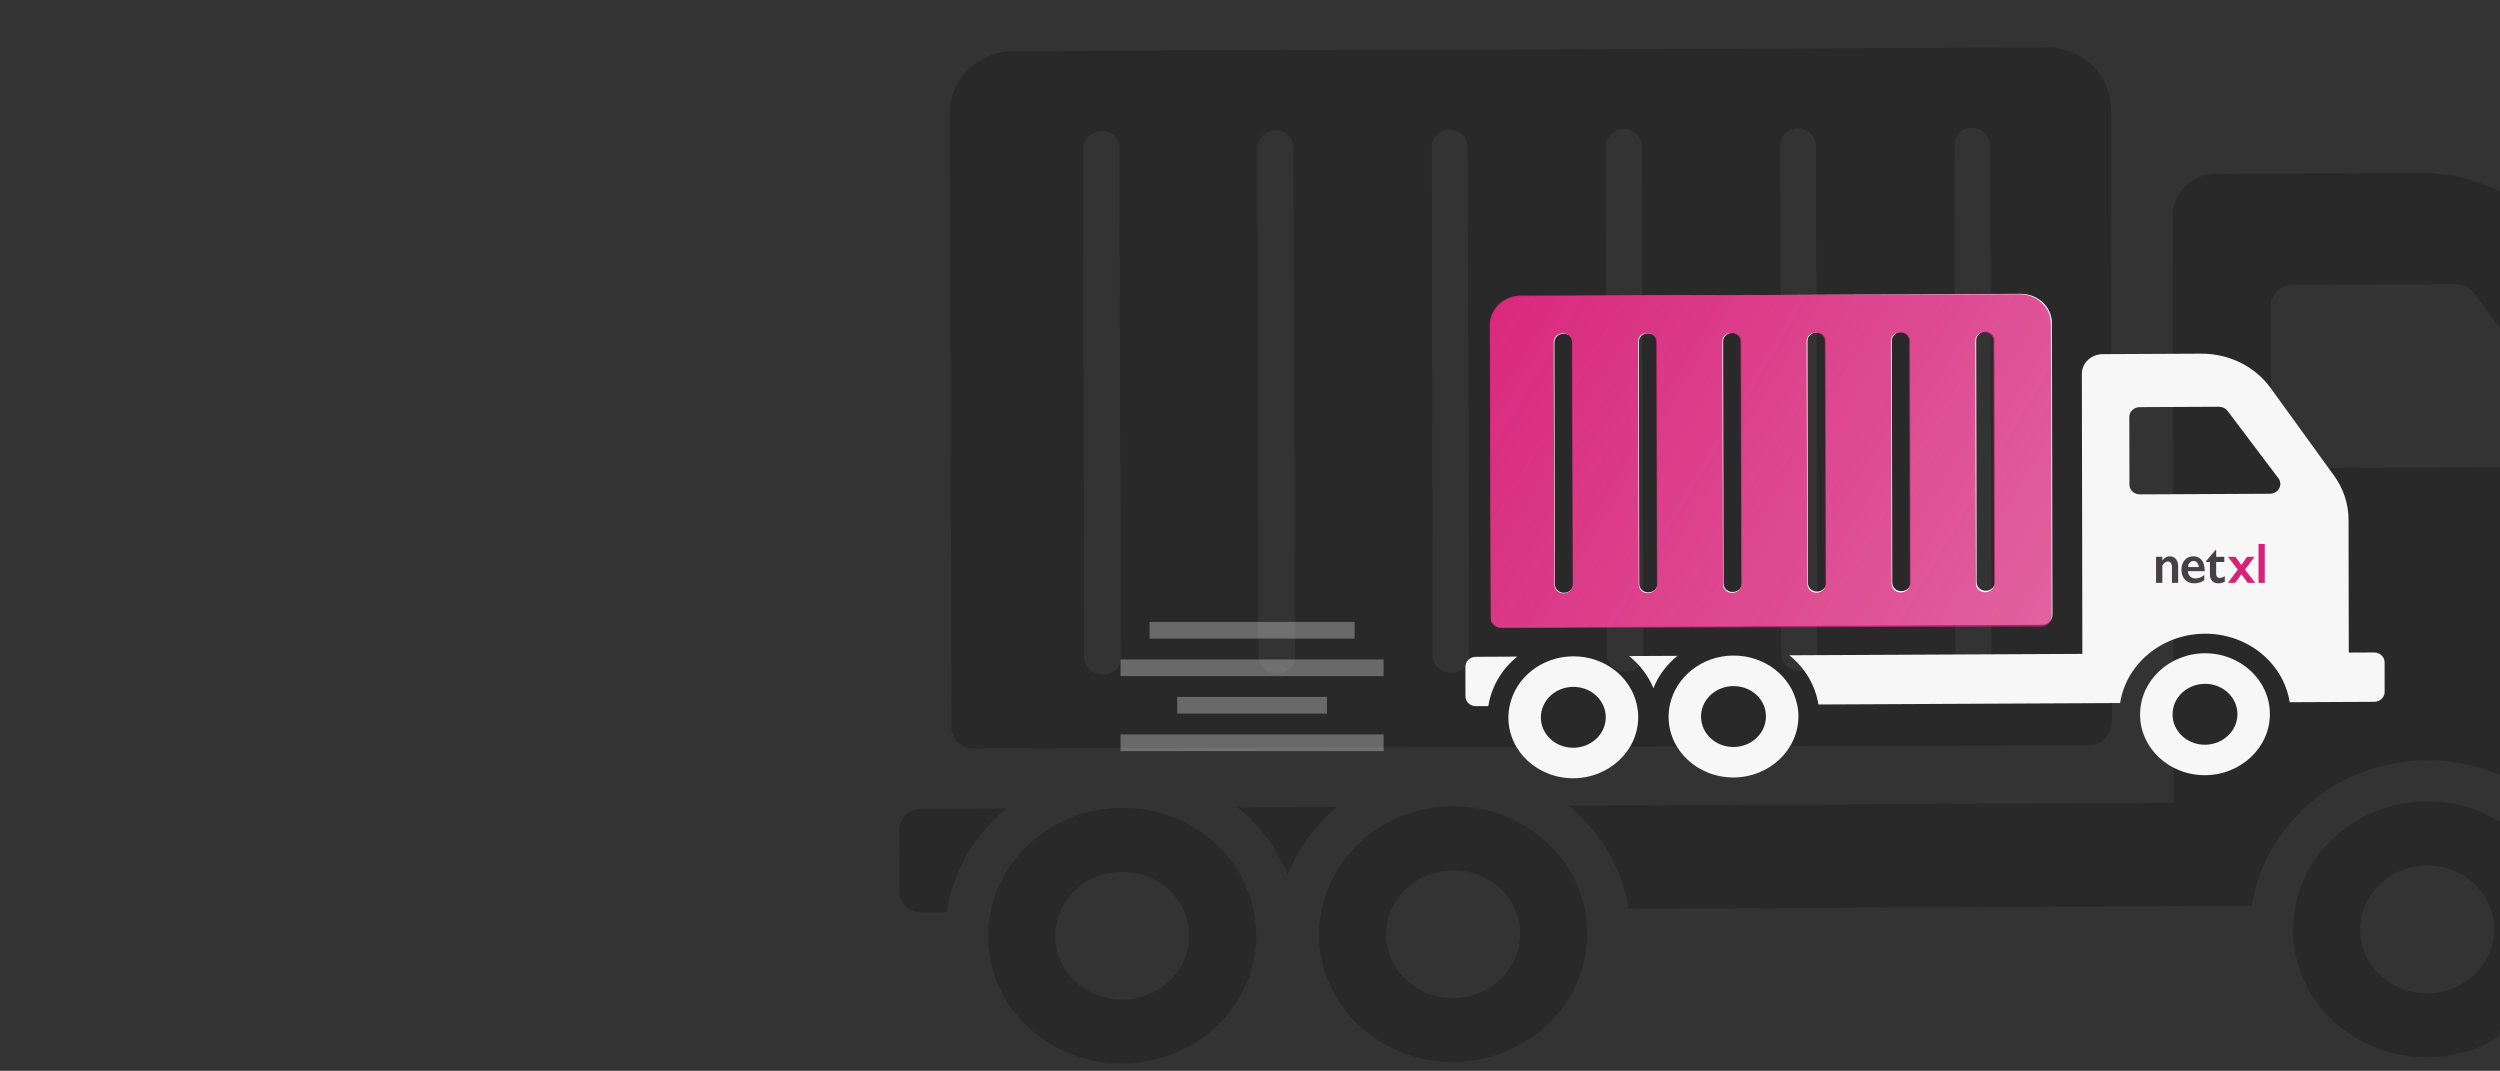 <svg width="600" height="257" viewBox="0 0 600 257" fill="none" xmlns="http://www.w3.org/2000/svg">
<rect x="0" y="0" width="600" height="257" fill="#333333" stroke="none"/>
<g clip-path="url(#clip0_70_166)">
<g opacity="0.2">
<path d="M241.543 194.018C233.948 200.266 228.738 209.019 227.203 218.936L221.047 218.967C218.201 218.981 215.868 216.773 215.863 214.061L215.837 199.074C215.832 196.362 218.156 194.133 221.003 194.119L241.543 194.018ZM300.88 218.574C301.298 220.494 301.508 222.415 301.512 224.437C301.541 241.347 287.182 255.172 269.384 255.259C251.637 255.346 237.177 241.663 237.147 224.753C237.144 222.731 237.347 220.808 237.757 218.884C240.578 204.719 253.597 193.958 269.274 193.881C284.952 193.804 298.061 204.437 300.88 218.574ZM285.421 224.516C285.417 222.446 285 220.425 284.169 218.656C281.779 213.096 276.029 209.229 269.303 209.262C262.577 209.295 256.841 213.219 254.47 218.802C253.645 220.58 253.235 222.604 253.239 224.674C253.254 233.104 260.458 239.971 269.357 239.927C278.257 239.884 285.435 232.946 285.421 224.516ZM228.531 174.411L228.272 27.445C228.257 19.277 235.196 12.621 243.768 12.579L491.084 11.363C499.657 11.321 506.617 17.909 506.632 26.078L506.891 173.043C506.896 175.753 504.572 177.983 501.726 177.997L233.715 179.315C230.869 179.329 228.536 177.121 228.531 174.411ZM469.298 156.635C469.303 158.976 471.297 160.863 473.754 160.851L473.892 160.85C476.348 160.838 478.336 158.931 478.332 156.59L478.116 34.647C478.112 32.307 476.118 30.419 473.662 30.431L473.523 30.432C471.067 30.444 469.079 32.351 469.083 34.691L469.298 156.635ZM427.478 156.84C427.482 159.181 429.475 161.069 431.931 161.057L432.07 161.056C434.526 161.044 436.513 159.137 436.509 156.796L436.294 34.852C436.29 32.513 434.296 30.625 431.839 30.637L431.701 30.638C429.245 30.65 427.258 32.557 427.262 34.897L427.478 156.84ZM385.656 157.046C385.66 159.387 387.655 161.274 390.11 161.262L390.249 161.261C392.705 161.249 394.693 159.342 394.689 157.002L394.473 35.058C394.469 32.718 392.475 30.831 390.019 30.843L389.88 30.843C387.424 30.855 385.436 32.762 385.441 35.102L385.656 157.046ZM343.836 157.251C343.84 159.592 345.835 161.48 348.29 161.468L348.429 161.467C350.885 161.455 352.873 159.548 352.868 157.207L352.653 35.264C352.649 32.924 350.654 31.036 348.199 31.048L348.06 31.049C345.604 31.061 343.616 32.968 343.621 35.308L343.836 157.251ZM302.015 157.457C302.019 159.798 304.013 161.685 306.47 161.673L306.608 161.673C309.064 161.66 311.051 159.753 311.047 157.413L310.832 35.469C310.827 33.129 308.834 31.242 306.378 31.254L306.239 31.254C303.783 31.266 301.796 33.173 301.8 35.514L302.015 157.457ZM260.194 157.663C260.198 160.003 262.193 161.891 264.649 161.879L264.787 161.878C267.244 161.866 269.231 159.959 269.227 157.618L269.011 35.675C269.007 33.335 267.014 31.447 264.557 31.459L264.418 31.46C261.963 31.472 259.975 33.379 259.979 35.719L260.194 157.663ZM380.301 218.183C380.719 220.103 380.929 222.024 380.933 224.047C380.962 240.956 366.603 254.781 348.805 254.869C331.057 254.956 316.598 241.273 316.568 224.363C316.565 222.341 316.768 220.418 317.178 218.493C319.999 204.329 333.019 193.567 348.696 193.49C364.373 193.413 377.482 204.047 380.301 218.183ZM364.842 224.126C364.838 222.055 364.42 220.035 363.641 218.265C361.199 212.706 355.449 208.839 348.723 208.872C341.998 208.905 336.26 212.828 333.839 218.412C333.066 220.189 332.656 222.213 332.659 224.284C332.674 232.714 339.878 239.581 348.778 239.537C357.677 239.493 364.856 232.556 364.842 224.126ZM320.963 193.627L297.009 193.745C302.294 198.056 306.494 203.607 309.041 209.905C311.513 203.583 315.694 197.991 320.963 193.627ZM671.56 196.833L671.587 211.821C671.592 214.533 669.267 216.763 666.422 216.777L624.513 216.983C621.478 197.424 603.807 182.377 582.439 182.482C561.071 182.587 543.402 197.808 540.436 217.396L390.856 218.131C389.286 208.229 384.045 199.528 376.428 193.354L521.714 192.64L521.465 51.641C521.455 46.217 526.052 41.758 531.795 41.73L580.638 41.49C594.401 41.422 607.244 47.867 614.971 58.675L646.559 102.989C651.175 109.474 653.672 117.153 653.686 124.991L653.805 191.991L666.377 191.929C669.223 191.916 671.556 194.122 671.56 196.833ZM618.932 104.259L593.675 70.267C592.69 68.99 591.136 68.209 589.429 68.217L550.159 68.41C547.314 68.424 544.989 70.653 544.993 73.366L545.054 107.432C545.058 110.193 547.392 112.351 550.237 112.337L614.704 112.02C618.895 111.999 621.318 107.501 618.932 104.259ZM614.692 222.898C614.722 239.807 600.311 253.633 582.564 253.72C564.765 253.808 550.358 240.124 550.328 223.214C550.298 206.255 564.657 192.43 582.456 192.342C600.203 192.255 614.662 205.938 614.692 222.898ZM598.602 222.977C598.587 214.497 591.383 207.68 582.483 207.723C573.584 207.767 566.405 214.655 566.419 223.135C566.434 231.565 573.638 238.432 582.538 238.388C591.437 238.345 598.617 231.407 598.602 222.977Z" fill="black"/>
<path d="M228.348 174.679L227.918 27.123C227.894 18.922 234.82 12.255 243.386 12.232L490.542 11.571C499.11 11.548 506.074 18.178 506.098 26.379L506.529 173.935C506.536 176.656 504.217 178.89 501.373 178.898L233.534 179.614C230.69 179.622 228.356 177.401 228.348 174.679ZM468.94 157.376C468.947 159.726 470.943 161.626 473.398 161.62L473.536 161.619C475.99 161.613 477.975 159.702 477.968 157.352L477.611 34.919C477.604 32.569 475.608 30.669 473.154 30.676L473.016 30.676C470.561 30.683 468.576 32.593 468.583 34.943L468.94 157.376ZM427.147 157.488C427.154 159.838 429.148 161.738 431.603 161.731L431.741 161.731C434.196 161.724 436.18 159.814 436.173 157.464L435.815 35.03C435.808 32.681 433.814 30.781 431.359 30.788L431.22 30.788C428.766 30.795 426.782 32.705 426.789 35.054L427.147 157.488ZM385.352 157.6C385.359 159.95 387.354 161.85 389.809 161.843L389.947 161.843C392.401 161.836 394.386 159.926 394.379 157.576L394.021 35.142C394.015 32.793 392.019 30.893 389.565 30.9L389.426 30.9C386.972 30.907 384.988 32.817 384.995 35.166L385.352 157.6ZM343.559 157.712C343.566 160.062 345.561 161.961 348.016 161.955L348.154 161.955C350.608 161.948 352.593 160.038 352.586 157.688L352.228 35.254C352.222 32.904 350.226 31.005 347.772 31.011L347.633 31.012C345.179 31.018 343.195 32.928 343.202 35.278L343.559 157.712ZM301.765 157.823C301.772 160.174 303.767 162.073 306.222 162.067L306.36 162.066C308.814 162.06 310.798 160.15 310.791 157.799L310.434 35.366C310.427 33.016 308.432 31.117 305.978 31.123L305.84 31.123C303.385 31.13 301.401 33.04 301.408 35.39L301.765 157.823ZM259.971 157.935C259.978 160.285 261.974 162.185 264.428 162.179L264.566 162.178C267.021 162.172 269.005 160.261 268.998 157.911L268.641 35.477C268.634 33.128 266.639 31.228 264.184 31.235L264.046 31.235C261.591 31.242 259.607 33.152 259.614 35.502L259.971 157.935Z" fill="black"/>
</g>
<path d="M364.143 157.585C360.466 160.563 357.944 164.735 357.201 169.463L354.221 169.477C352.843 169.484 351.714 168.432 351.712 167.139L351.699 159.995C351.697 158.702 352.821 157.64 354.2 157.633L364.143 157.585ZM392.866 169.291C393.068 170.206 393.17 171.122 393.172 172.085C393.186 180.146 386.235 186.736 377.619 186.778C369.029 186.819 362.029 180.296 362.015 172.236C362.013 171.272 362.111 170.355 362.31 169.438C363.675 162.686 369.978 157.556 377.567 157.52C385.155 157.483 391.501 162.552 392.866 169.291ZM385.382 172.123C385.381 171.136 385.179 170.173 384.776 169.33C383.62 166.679 380.836 164.836 377.58 164.852C374.324 164.867 371.548 166.738 370.4 169.399C370.001 170.246 369.802 171.211 369.804 172.198C369.811 176.217 373.299 179.49 377.607 179.469C381.914 179.449 385.39 176.142 385.382 172.123ZM357.844 148.239L357.719 78.183C357.712 74.29 361.07 71.117 365.22 71.097L484.939 70.518C489.089 70.498 492.459 73.639 492.466 77.532L492.591 147.588C492.593 148.88 491.468 149.943 490.09 149.95L360.353 150.576C358.975 150.583 357.846 149.531 357.844 148.239ZM474.393 139.766C474.395 140.882 475.361 141.782 476.55 141.776L476.617 141.776C477.806 141.77 478.768 140.861 478.766 139.745L478.662 81.617C478.66 80.502 477.694 79.602 476.506 79.608L476.439 79.608C475.249 79.614 474.287 80.523 474.289 81.638L474.393 139.766ZM454.149 139.864C454.151 140.98 455.116 141.88 456.305 141.874L456.372 141.874C457.561 141.868 458.523 140.959 458.521 139.843L458.417 81.715C458.415 80.6 457.45 79.7 456.26 79.706L456.193 79.706C455.005 79.712 454.043 80.621 454.045 81.736L454.149 139.864ZM433.904 139.962C433.906 141.078 434.871 141.977 436.06 141.972L436.127 141.971C437.316 141.966 438.278 141.057 438.276 139.941L438.172 81.813C438.17 80.697 437.205 79.797 436.016 79.803L435.949 79.803C434.76 79.809 433.798 80.718 433.8 81.834L433.904 139.962ZM413.66 140.06C413.662 141.175 414.627 142.075 415.816 142.069L415.883 142.069C417.072 142.063 418.034 141.154 418.032 140.039L417.928 81.91C417.926 80.795 416.961 79.895 415.772 79.901L415.705 79.901C414.516 79.907 413.554 80.816 413.556 81.932L413.66 140.06ZM393.416 140.157C393.418 141.273 394.383 142.173 395.572 142.167L395.639 142.167C396.828 142.161 397.79 141.252 397.788 140.136L397.684 82.008C397.682 80.893 396.717 79.993 395.528 79.999L395.461 79.999C394.272 80.005 393.31 80.914 393.312 82.029L393.416 140.157ZM373.171 140.255C373.173 141.371 374.139 142.271 375.327 142.265L375.395 142.265C376.584 142.259 377.546 141.35 377.544 140.234L377.44 82.106C377.438 80.99 376.473 80.091 375.283 80.097L375.216 80.097C374.028 80.103 373.065 81.012 373.067 82.127L373.171 140.255ZM431.312 169.105C431.514 170.02 431.616 170.936 431.617 171.9C431.632 179.96 424.681 186.55 416.065 186.592C407.474 186.634 400.475 180.111 400.46 172.05C400.458 171.086 400.557 170.17 400.755 169.252C402.121 162.501 408.424 157.371 416.013 157.334C423.601 157.297 429.947 162.366 431.312 169.105ZM423.828 171.937C423.826 170.951 423.624 169.988 423.247 169.144C422.065 166.494 419.281 164.65 416.026 164.666C412.77 164.682 409.993 166.552 408.82 169.213C408.446 170.061 408.248 171.026 408.249 172.013C408.257 176.031 411.744 179.305 416.052 179.284C420.36 179.263 423.835 175.956 423.828 171.937ZM402.588 157.399L390.992 157.455C393.55 159.51 395.584 162.156 396.817 165.159C398.013 162.145 400.037 159.479 402.588 157.399ZM572.303 158.929L572.315 166.074C572.318 167.366 571.193 168.429 569.815 168.436L549.528 168.534C548.059 159.211 539.505 152.038 529.161 152.088C518.817 152.138 510.265 159.393 508.829 168.731L436.421 169.08C435.661 164.36 433.124 160.212 429.437 157.269L499.766 156.93L499.646 89.718C499.641 87.133 501.866 85.007 504.646 84.994L528.29 84.879C534.952 84.847 541.169 87.919 544.91 93.072L560.2 114.195C562.435 117.287 563.644 120.947 563.65 124.683L563.708 156.621L569.794 156.591C571.171 156.585 572.3 157.637 572.303 158.929ZM546.827 114.8L534.601 98.597C534.124 97.988 533.372 97.616 532.545 97.62L513.536 97.712C512.159 97.718 511.033 98.781 511.035 100.074L511.064 116.313C511.067 117.629 512.196 118.657 513.573 118.651L544.78 118.5C546.809 118.49 547.982 116.346 546.827 114.8ZM544.774 171.353C544.788 179.414 537.813 186.004 529.222 186.046C520.606 186.087 513.631 179.564 513.617 171.504C513.603 163.42 520.554 156.83 529.169 156.788C537.761 156.746 544.76 163.269 544.774 171.353ZM536.985 171.391C536.978 167.349 533.491 164.099 529.183 164.12C524.875 164.141 521.399 167.424 521.407 171.466C521.414 175.485 524.901 178.758 529.209 178.737C533.517 178.716 536.992 175.409 536.985 171.391Z" fill="#F7F7F7"/>
<path d="M357.755 148.367L357.547 78.029C357.535 74.12 360.888 70.942 365.035 70.931L484.676 70.616C488.824 70.605 492.195 73.765 492.206 77.675L492.415 148.012C492.419 149.309 491.296 150.374 489.919 150.377L360.265 150.719C358.889 150.723 357.759 149.664 357.755 148.367ZM474.22 140.119C474.223 141.239 475.189 142.144 476.377 142.141L476.444 142.141C477.632 142.138 478.593 141.227 478.589 140.107L478.416 81.745C478.413 80.625 477.447 79.72 476.259 79.723L476.192 79.723C475.004 79.726 474.043 80.637 474.047 81.757L474.22 140.119ZM453.988 140.172C453.992 141.292 454.957 142.198 456.145 142.194L456.212 142.194C457.401 142.191 458.361 141.281 458.357 140.16L458.184 81.799C458.181 80.678 457.216 79.773 456.027 79.776L455.96 79.776C454.772 79.779 453.812 80.69 453.815 81.81L453.988 140.172ZM433.757 140.225C433.76 141.345 434.726 142.251 435.914 142.248L435.981 142.248C437.169 142.244 438.129 141.334 438.126 140.214L437.953 81.852C437.95 80.732 436.984 79.826 435.796 79.829L435.729 79.83C434.541 79.833 433.58 80.743 433.584 81.863L433.757 140.225ZM413.526 140.278C413.529 141.399 414.495 142.304 415.683 142.301L415.75 142.301C416.938 142.298 417.899 141.387 417.895 140.267L417.722 81.905C417.719 80.785 416.753 79.88 415.565 79.883L415.498 79.883C414.31 79.886 413.349 80.797 413.353 81.917L413.526 140.278ZM393.294 140.332C393.298 141.452 394.263 142.357 395.452 142.354L395.519 142.354C396.707 142.351 397.667 141.44 397.664 140.32L397.491 81.958C397.487 80.838 396.522 79.933 395.334 79.936L395.267 79.936C394.078 79.939 393.118 80.85 393.121 81.97L393.294 140.332ZM373.063 140.385C373.066 141.505 374.032 142.411 375.22 142.408L375.287 142.407C376.476 142.404 377.436 141.494 377.433 140.373L377.26 82.012C377.256 80.892 376.291 79.986 375.102 79.989L375.035 79.99C373.847 79.993 372.887 80.903 372.89 82.023L373.063 140.385Z" fill="url(#paint0_linear_70_166)"/>
<path d="M519.804 133.747C519.513 133.901 519.23 134.156 518.953 134.513V133.636H517.454V139.882H518.954V135.729C519.198 135.381 519.421 135.132 519.625 134.983C519.828 134.834 520.045 134.76 520.276 134.76C520.581 134.76 520.823 134.879 520.999 135.115C521.175 135.351 521.265 135.673 521.265 136.077V139.882H522.758V135.909C522.758 135.191 522.576 134.613 522.211 134.173C521.847 133.734 521.36 133.514 520.752 133.514C520.411 133.516 520.094 133.593 519.804 133.747Z" fill="#444044"/>
<path d="M524.334 134.419C523.808 135.022 523.545 135.797 523.545 136.746C523.545 137.732 523.83 138.52 524.4 139.113C524.969 139.706 525.702 140.003 526.601 140.003C527.551 140.003 528.361 139.744 529.027 139.227V138.003C528.673 138.279 528.33 138.485 527.999 138.622C527.669 138.758 527.323 138.826 526.966 138.826C526.41 138.826 525.972 138.676 525.652 138.374C525.333 138.073 525.144 137.645 525.083 137.087H529.114V136.84C529.114 135.802 528.869 134.987 528.382 134.399C527.894 133.81 527.232 133.516 526.395 133.516C525.547 133.516 524.861 133.817 524.334 134.419ZM525.105 136.09C525.165 135.613 525.311 135.251 525.541 135.007C525.771 134.762 526.074 134.64 526.453 134.64C526.823 134.64 527.114 134.768 527.325 135.025C527.536 135.282 527.661 135.637 527.703 136.092H525.105V136.09Z" fill="#444044"/>
<path d="M529.491 134.613V134.88H530.381V137.87C530.381 138.525 530.56 139.045 530.92 139.429C531.28 139.812 531.782 140.004 532.423 140.004C532.899 140.004 533.407 139.872 533.948 139.609V138.292C533.493 138.568 533.091 138.707 532.741 138.707C532.472 138.707 532.261 138.62 532.107 138.446C531.952 138.271 531.876 138.045 531.876 137.764V134.88H533.827V133.636H531.876V131.978H531.754L529.491 134.613Z" fill="#444044"/>
<path d="M534.701 133.636L537.061 136.705L534.701 139.882H536.451L537.921 137.816L539.457 139.884H541.256L538.799 136.707L541.086 133.638H539.286L537.921 135.597L536.5 133.638H534.701V133.636Z" fill="#D8227A"/>
<path d="M542.046 130.54V139.882H543.546V130.54H542.046Z" fill="#D8227A"/>
<rect x="275.894" y="149.272" width="49.212" height="4" fill="#FEFEFE" fill-opacity="0.3"/>
<rect x="268.931" y="158.272" width="63.138" height="4" fill="#FEFEFE" fill-opacity="0.3"/>
<rect x="282.523" y="167.272" width="35.954" height="4" fill="#FEFEFE" fill-opacity="0.3"/>
<rect x="268.931" y="176.272" width="63.138" height="4" fill="#FEFEFE" fill-opacity="0.3"/>
</g>
<defs>
<linearGradient id="paint0_linear_70_166" x1="342.245" y1="65.101" x2="496.519" y2="156.551" gradientUnits="userSpaceOnUse">
<stop stop-color="#D8227A"/>
<stop offset="1" stop-color="#D8227A" stop-opacity="0.69"/>
</linearGradient>
<clipPath id="clip0_70_166">
<rect width="600" height="257" rx="10" fill="white"/>
</clipPath>
</defs>
</svg>
